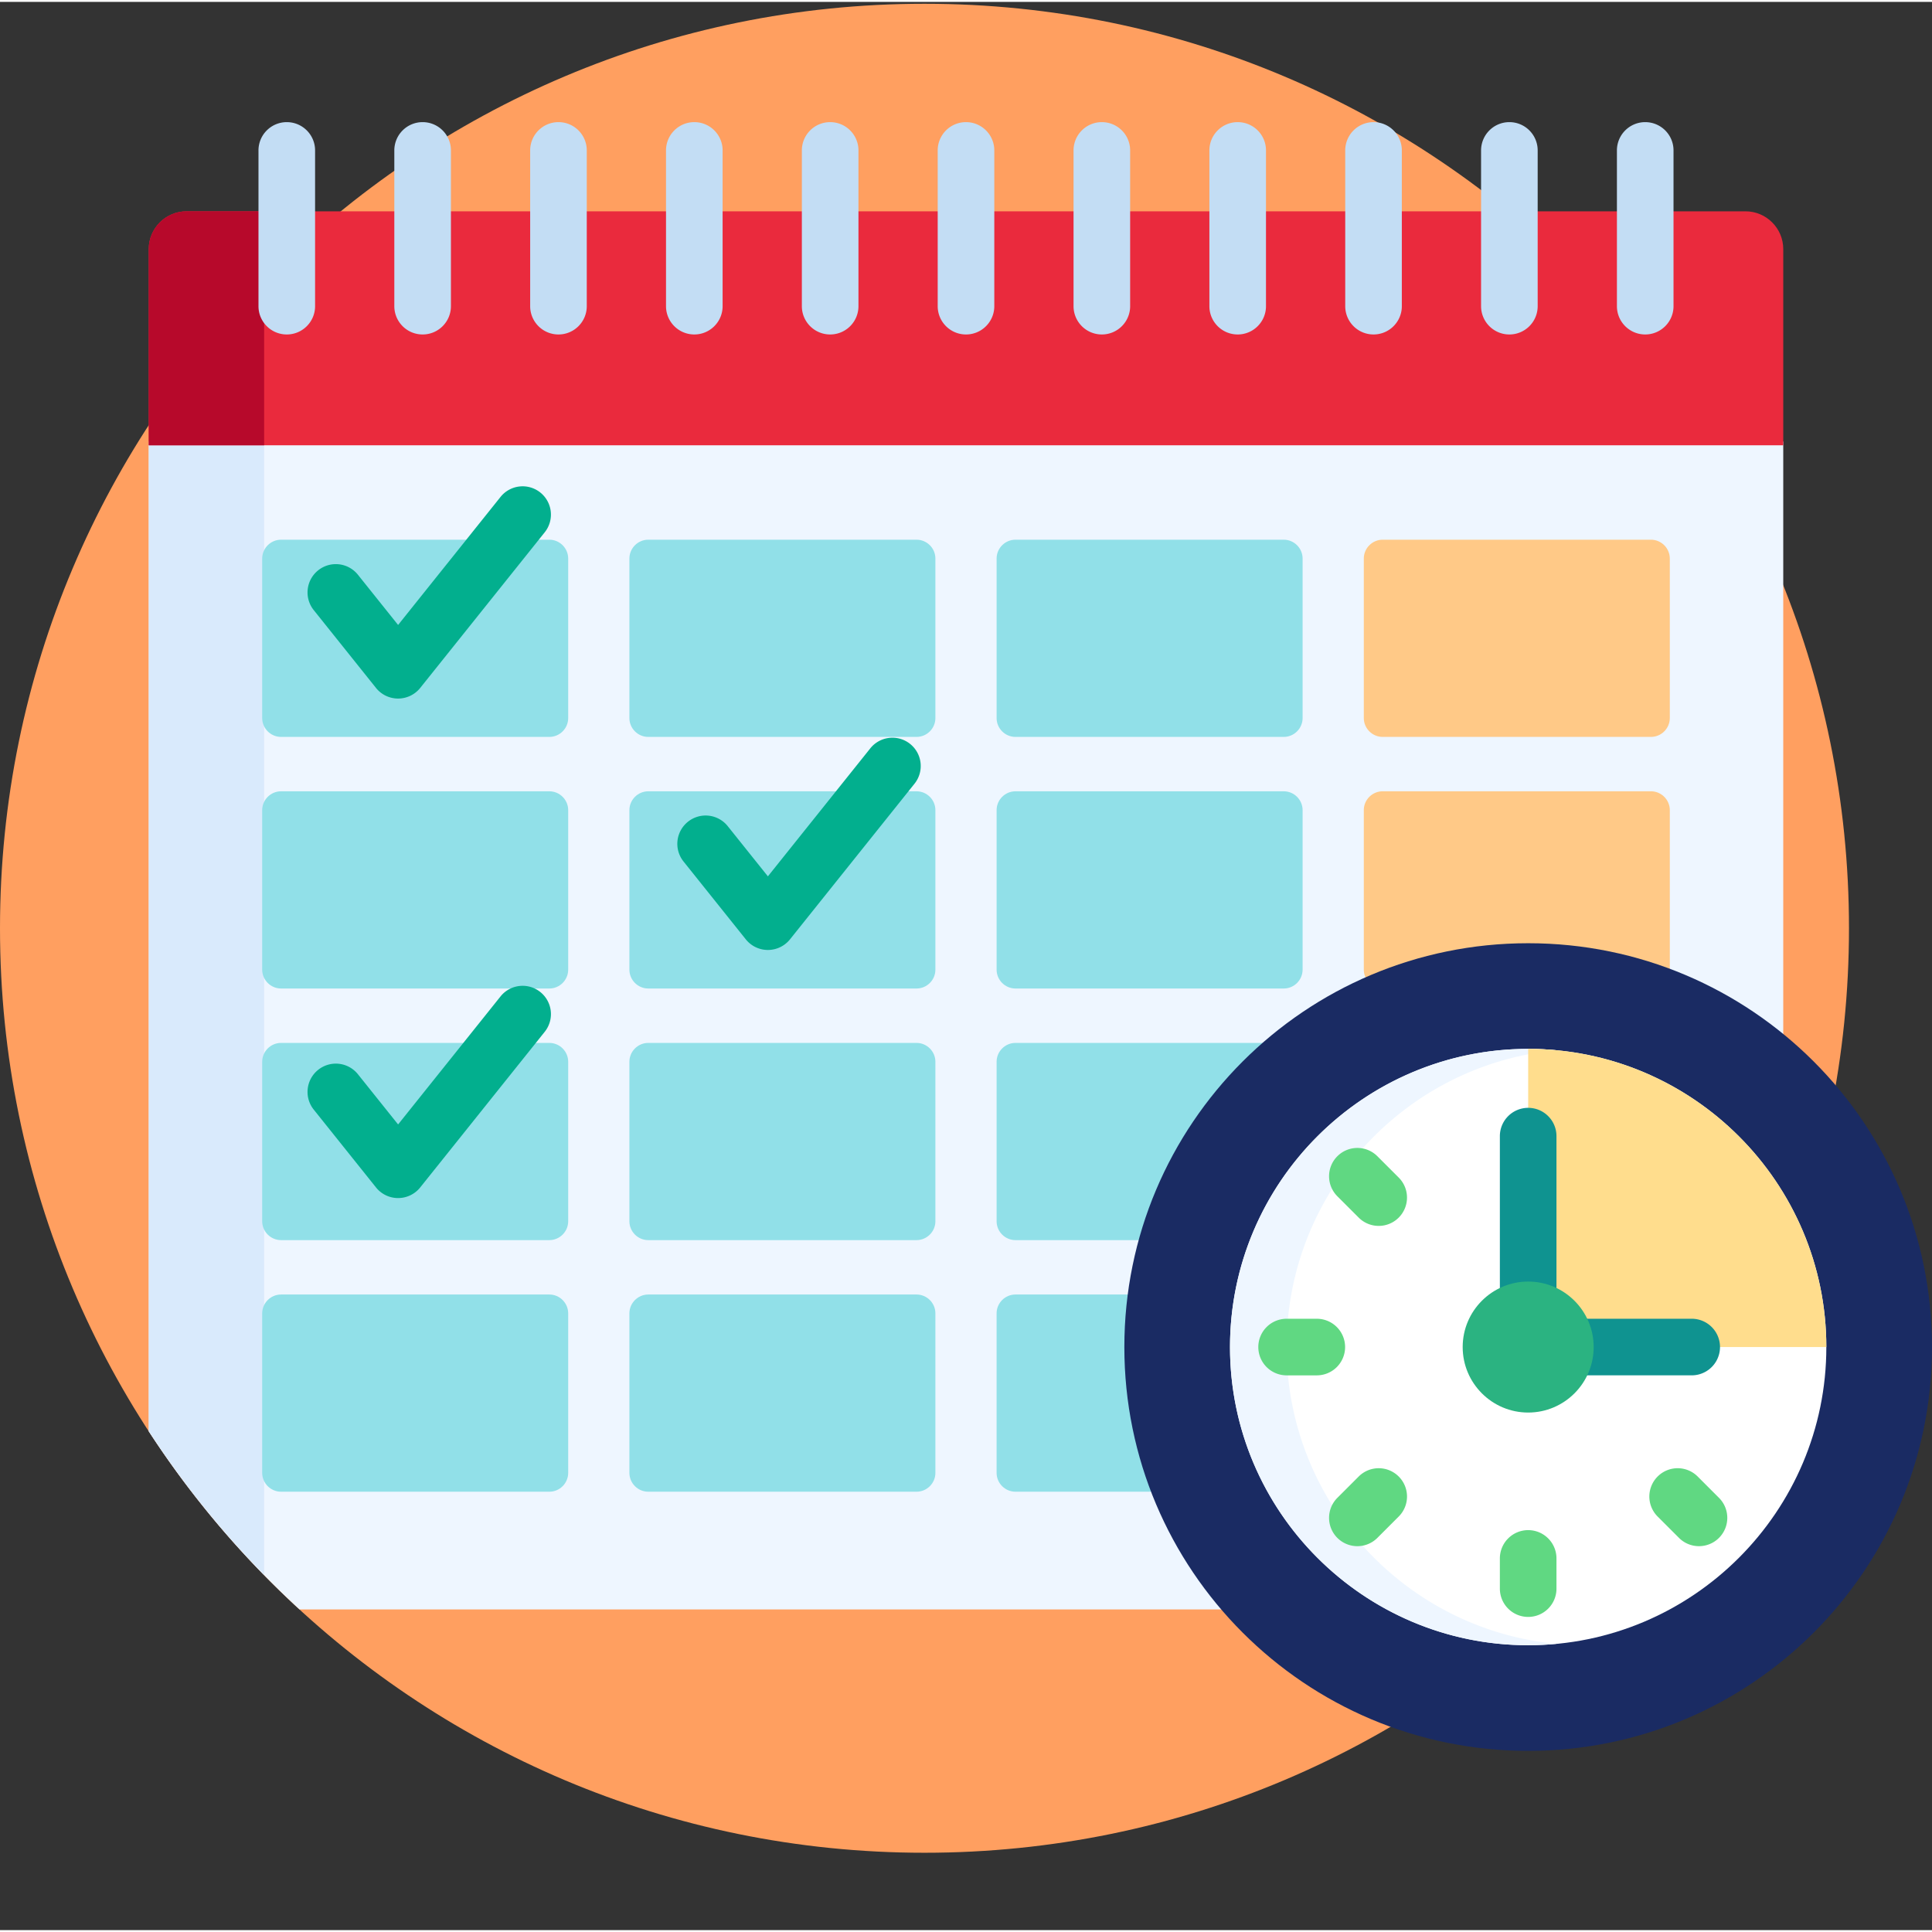 <svg xmlns="http://www.w3.org/2000/svg" version="1.1" xmlns:xlink="http://www.w3.org/1999/xlink" width="512" height="512" x="0" y="0" viewBox="0 0 512 511" style="enable-background:new 0 0 512 512" xml:space="preserve" class=""><rect x="0" y="0" width="512" height="511" fill="#333333" stroke="none"/><g><path fill="#ff9f60" d="M490 245.5c0 135.309-109.691 245-245 245S0 380.809 0 245.5 109.691.5 245 .5s245 109.691 245 245zm0 0" opacity="1" data-original="#ff9f60" class=""></path><path fill="#eef6ff" d="M298.965 356.48c0-58.457 47.558-106.015 106.02-106.015 25.667 0 49.234 9.172 67.597 24.41V116.5H39.418v262.3a246.335 246.335 0 0 0 39.945 47.212h245.653c-16.22-18.625-26.051-42.953-26.051-69.532zm0 0" opacity="1" data-original="#eef6ff"></path><path fill="#d9eafc" d="M39.418 116.5v262.3c8.914 13.72 19.184 26.473 30.582 38.11V116.5zm0 0" opacity="1" data-original="#d9eafc"></path><path fill="#ea2a3d" d="M462.582 55.5H49.418c-5.5 0-10 4.5-10 10v52h433.164v-52c0-5.5-4.5-10-10-10zm0 0" opacity="1" data-original="#ea2a3d"></path><path fill="#b7092b" d="M80 55.5H49.418c-5.5 0-10 4.5-10 10v52H70v-52c0-5.5 4.5-10 10-10zm0 0" opacity="1" data-original="#b7092b"></path><path fill="#91e0e8" d="M150.578 189.79c0 2.75-2.25 5-5 5H74.484c-2.75 0-5-2.25-5-5v-42.263c0-2.75 2.25-5 5-5h71.094c2.75 0 5 2.25 5 5zM247.89 189.79c0 2.75-2.25 5-5 5h-71.093c-2.75 0-5-2.25-5-5v-42.263c0-2.75 2.25-5 5-5h71.094c2.75 0 5 2.25 5 5zM345.203 189.79c0 2.75-2.25 5-5 5H269.11c-2.75 0-5-2.25-5-5v-42.263c0-2.75 2.25-5 5-5h71.094c2.75 0 5 2.25 5 5zm0 0" opacity="1" data-original="#91e0e8"></path><path fill="#ffc987" d="M442.516 189.79c0 2.75-2.25 5-5 5h-71.094c-2.75 0-5-2.25-5-5v-42.263c0-2.75 2.25-5 5-5h71.094c2.75 0 5 2.25 5 5zm0 0" opacity="1" data-original="#ffc987"></path><path fill="#91e0e8" d="M150.578 256.465c0 2.75-2.25 5-5 5H74.484c-2.75 0-5-2.25-5-5v-42.262c0-2.75 2.25-5 5-5h71.094c2.75 0 5 2.25 5 5zM247.89 256.465c0 2.75-2.25 5-5 5h-71.093c-2.75 0-5-2.25-5-5v-42.262c0-2.75 2.25-5 5-5h71.094c2.75 0 5 2.25 5 5zM345.203 256.465c0 2.75-2.25 5-5 5H269.11c-2.75 0-5-2.25-5-5v-42.262c0-2.75 2.25-5 5-5h71.094c2.75 0 5 2.25 5 5zm0 0" opacity="1" data-original="#91e0e8"></path><path fill="#ffc987" d="M404.98 250.465c13.18 0 25.801 2.426 37.45 6.836a4.89 4.89 0 0 0 .086-.836v-42.262c0-2.75-2.25-5-5-5h-71.094c-2.75 0-5 2.25-5 5v42.262c0 1.101.371 2.11.976 2.937 13.043-5.742 27.446-8.937 42.582-8.937zm0 0" opacity="1" data-original="#ffc987"></path><path fill="#91e0e8" d="M150.578 323.145c0 2.75-2.25 5-5 5H74.484c-2.75 0-5-2.25-5-5v-42.262c0-2.75 2.25-5 5-5h71.094c2.75 0 5 2.25 5 5zM247.89 323.145c0 2.75-2.25 5-5 5h-71.093c-2.75 0-5-2.25-5-5v-42.262c0-2.75 2.25-5 5-5h71.094c2.75 0 5 2.25 5 5zM336.191 275.883H269.11c-2.75 0-5 2.25-5 5v42.262c0 2.75 2.25 5 5 5h33.707c5.727-20.618 17.54-38.727 33.375-52.262zM150.578 389.82c0 2.75-2.25 5-5 5H74.484c-2.75 0-5-2.25-5-5V347.56c0-2.75 2.25-5 5-5h71.094c2.75 0 5 2.25 5 5zM247.89 389.82c0 2.75-2.25 5-5 5h-71.093c-2.75 0-5-2.25-5-5V347.56c0-2.75 2.25-5 5-5h71.094c2.75 0 5 2.25 5 5zM298.965 356.48c0-4.718.312-9.363.914-13.921h-30.77c-2.75 0-5 2.25-5 5v42.261c0 2.75 2.25 5 5 5h37.032c-4.63-11.894-7.176-24.824-7.176-38.34zm0 0" opacity="1" data-original="#91e0e8"></path><g fill="#c3ddf4"><path d="M76 31.867a7.497 7.497 0 0 0-7.5 7.5v41.27c0 4.14 3.355 7.5 7.5 7.5s7.5-3.36 7.5-7.5v-41.27c0-4.144-3.355-7.5-7.5-7.5zM112 31.867a7.497 7.497 0 0 0-7.5 7.5v41.27c0 4.14 3.355 7.5 7.5 7.5s7.5-3.36 7.5-7.5v-41.27c0-4.144-3.355-7.5-7.5-7.5zM148 31.867a7.497 7.497 0 0 0-7.5 7.5v41.27c0 4.14 3.355 7.5 7.5 7.5s7.5-3.36 7.5-7.5v-41.27c0-4.144-3.355-7.5-7.5-7.5zM184 31.867a7.497 7.497 0 0 0-7.5 7.5v41.27c0 4.14 3.355 7.5 7.5 7.5s7.5-3.36 7.5-7.5v-41.27c0-4.144-3.355-7.5-7.5-7.5zM220 31.867a7.497 7.497 0 0 0-7.5 7.5v41.27c0 4.14 3.355 7.5 7.5 7.5s7.5-3.36 7.5-7.5v-41.27c0-4.144-3.355-7.5-7.5-7.5zM256 31.867a7.497 7.497 0 0 0-7.5 7.5v41.27c0 4.14 3.355 7.5 7.5 7.5s7.5-3.36 7.5-7.5v-41.27c0-4.144-3.355-7.5-7.5-7.5zM292 31.867a7.497 7.497 0 0 0-7.5 7.5v41.27c0 4.14 3.355 7.5 7.5 7.5s7.5-3.36 7.5-7.5v-41.27c0-4.144-3.355-7.5-7.5-7.5zM328 31.867a7.497 7.497 0 0 0-7.5 7.5v41.27c0 4.14 3.355 7.5 7.5 7.5s7.5-3.36 7.5-7.5v-41.27c0-4.144-3.355-7.5-7.5-7.5zM364 31.867a7.497 7.497 0 0 0-7.5 7.5v41.27c0 4.14 3.355 7.5 7.5 7.5s7.5-3.36 7.5-7.5v-41.27c0-4.144-3.355-7.5-7.5-7.5zM400 31.867a7.497 7.497 0 0 0-7.5 7.5v41.27c0 4.14 3.355 7.5 7.5 7.5s7.5-3.36 7.5-7.5v-41.27c0-4.144-3.355-7.5-7.5-7.5zM436 31.867a7.497 7.497 0 0 0-7.5 7.5v41.27c0 4.14 3.355 7.5 7.5 7.5s7.5-3.36 7.5-7.5v-41.27c0-4.144-3.355-7.5-7.5-7.5zm0 0" fill="#c3ddf4" opacity="1" data-original="#c3ddf4" class=""></path></g><path fill="#1a2b63" d="M512 356.48c0 59.106-47.914 107.02-107.02 107.02-59.101 0-107.015-47.914-107.015-107.02 0-59.101 47.914-107.015 107.015-107.015 59.106 0 107.02 47.914 107.02 107.015zm0 0" opacity="1" data-original="#1a2b63"></path><path fill="#ffffff" d="M404.98 435.5c-43.57 0-79.015-35.445-79.015-79.02 0-43.57 35.445-79.015 79.015-79.015 43.575 0 79.02 35.445 79.02 79.015 0 43.575-35.445 79.02-79.02 79.02zm0 0" opacity="1" data-original="#ffffff"></path><path fill="#eef6ff" d="M340.969 356.48c0-41.039 31.449-74.859 71.515-78.648a79.424 79.424 0 0 0-7.5-.367c-43.57 0-79.02 35.445-79.02 79.02 0 43.57 35.446 79.015 79.02 79.015 2.528 0 5.028-.133 7.5-.363-40.066-3.793-71.515-37.614-71.515-78.657zm0 0" opacity="1" data-original="#eef6ff"></path><path fill="#ffdd8d" d="M404.98 277.465v62.66c9.024 0 16.36 7.336 16.36 16.355h62.656c.004-43.57-35.441-79.015-79.016-79.015zm0 0" opacity="1" data-original="#ffdd8d"></path><path fill="#0f9390" d="M404.98 340.125c2.708 0 5.254.668 7.5 1.836V300.59c0-4.145-3.355-7.5-7.5-7.5a7.5 7.5 0 0 0-7.5 7.5v41.37a16.228 16.228 0 0 1 7.5-1.835zM448.32 348.98h-28.816a16.228 16.228 0 0 1 0 15h28.816a7.5 7.5 0 1 0 0-15zm0 0" opacity="1" data-original="#0f9390"></path><path fill="#2bb381" d="M404.98 373.84c-9.57 0-17.355-7.785-17.355-17.356 0-9.574 7.785-17.359 17.355-17.359 9.575 0 17.36 7.785 17.36 17.36 0 9.57-7.785 17.355-17.36 17.355zm0 0" opacity="1" data-original="#2bb381"></path><path fill="#60d882" d="M404.98 428a7.5 7.5 0 0 1-7.5-7.5v-8a7.5 7.5 0 0 1 7.5-7.5c4.145 0 7.5 3.355 7.5 7.5v8c0 4.145-3.355 7.5-7.5 7.5zM359.715 409.25a7.486 7.486 0 0 1-5.305-2.195 7.506 7.506 0 0 1 .004-10.61l5.656-5.656a7.5 7.5 0 0 1 10.606.004 7.497 7.497 0 0 1 0 10.605l-5.656 5.657a7.473 7.473 0 0 1-5.305 2.195zM348.965 363.984h-8a7.505 7.505 0 0 1-7.5-7.504 7.501 7.501 0 0 1 7.5-7.496h8a7.5 7.5 0 0 1 7.5 7.5 7.5 7.5 0 0 1-7.5 7.5zM365.371 324.375a7.477 7.477 0 0 1-5.305-2.2l-5.656-5.655a7.5 7.5 0 0 1 .004-10.606 7.497 7.497 0 0 1 10.606 0l5.656 5.656a7.506 7.506 0 0 1-.004 10.61 7.464 7.464 0 0 1-5.3 2.195zM450.25 409.25a7.46 7.46 0 0 1-5.305-2.2l-5.656-5.655a7.497 7.497 0 0 1 .004-10.606 7.497 7.497 0 0 1 10.605 0l5.657 5.66a7.5 7.5 0 0 1-5.305 12.801zm0 0" opacity="1" data-original="#60d882"></path><path fill="#02af8e" d="M105.5 184.625a7.5 7.5 0 0 1-5.855-2.813l-16.5-20.625a7.5 7.5 0 0 1 1.171-10.542 7.495 7.495 0 0 1 10.54 1.171l10.644 13.305 27.145-33.93a7.5 7.5 0 0 1 10.542-1.171 7.503 7.503 0 0 1 1.172 10.542l-33 41.25a7.514 7.514 0 0 1-5.859 2.813zM105.5 317a7.492 7.492 0 0 1-5.855-2.816l-16.5-20.625a7.495 7.495 0 0 1 1.171-10.54 7.494 7.494 0 0 1 10.54 1.169l10.644 13.304 27.145-33.93a7.499 7.499 0 0 1 10.542-1.167 7.498 7.498 0 0 1 1.172 10.539l-33 41.25A7.506 7.506 0 0 1 105.5 317zM203.5 251.25a7.492 7.492 0 0 1-5.855-2.816l-16.5-20.625a7.491 7.491 0 0 1 1.171-10.54 7.494 7.494 0 0 1 10.54 1.168l10.644 13.305 27.145-33.93a7.5 7.5 0 0 1 10.542-1.167 7.498 7.498 0 0 1 1.172 10.539l-33 41.25a7.506 7.506 0 0 1-5.859 2.816zm0 0" opacity="1" data-original="#02af8e"></path></g></svg>